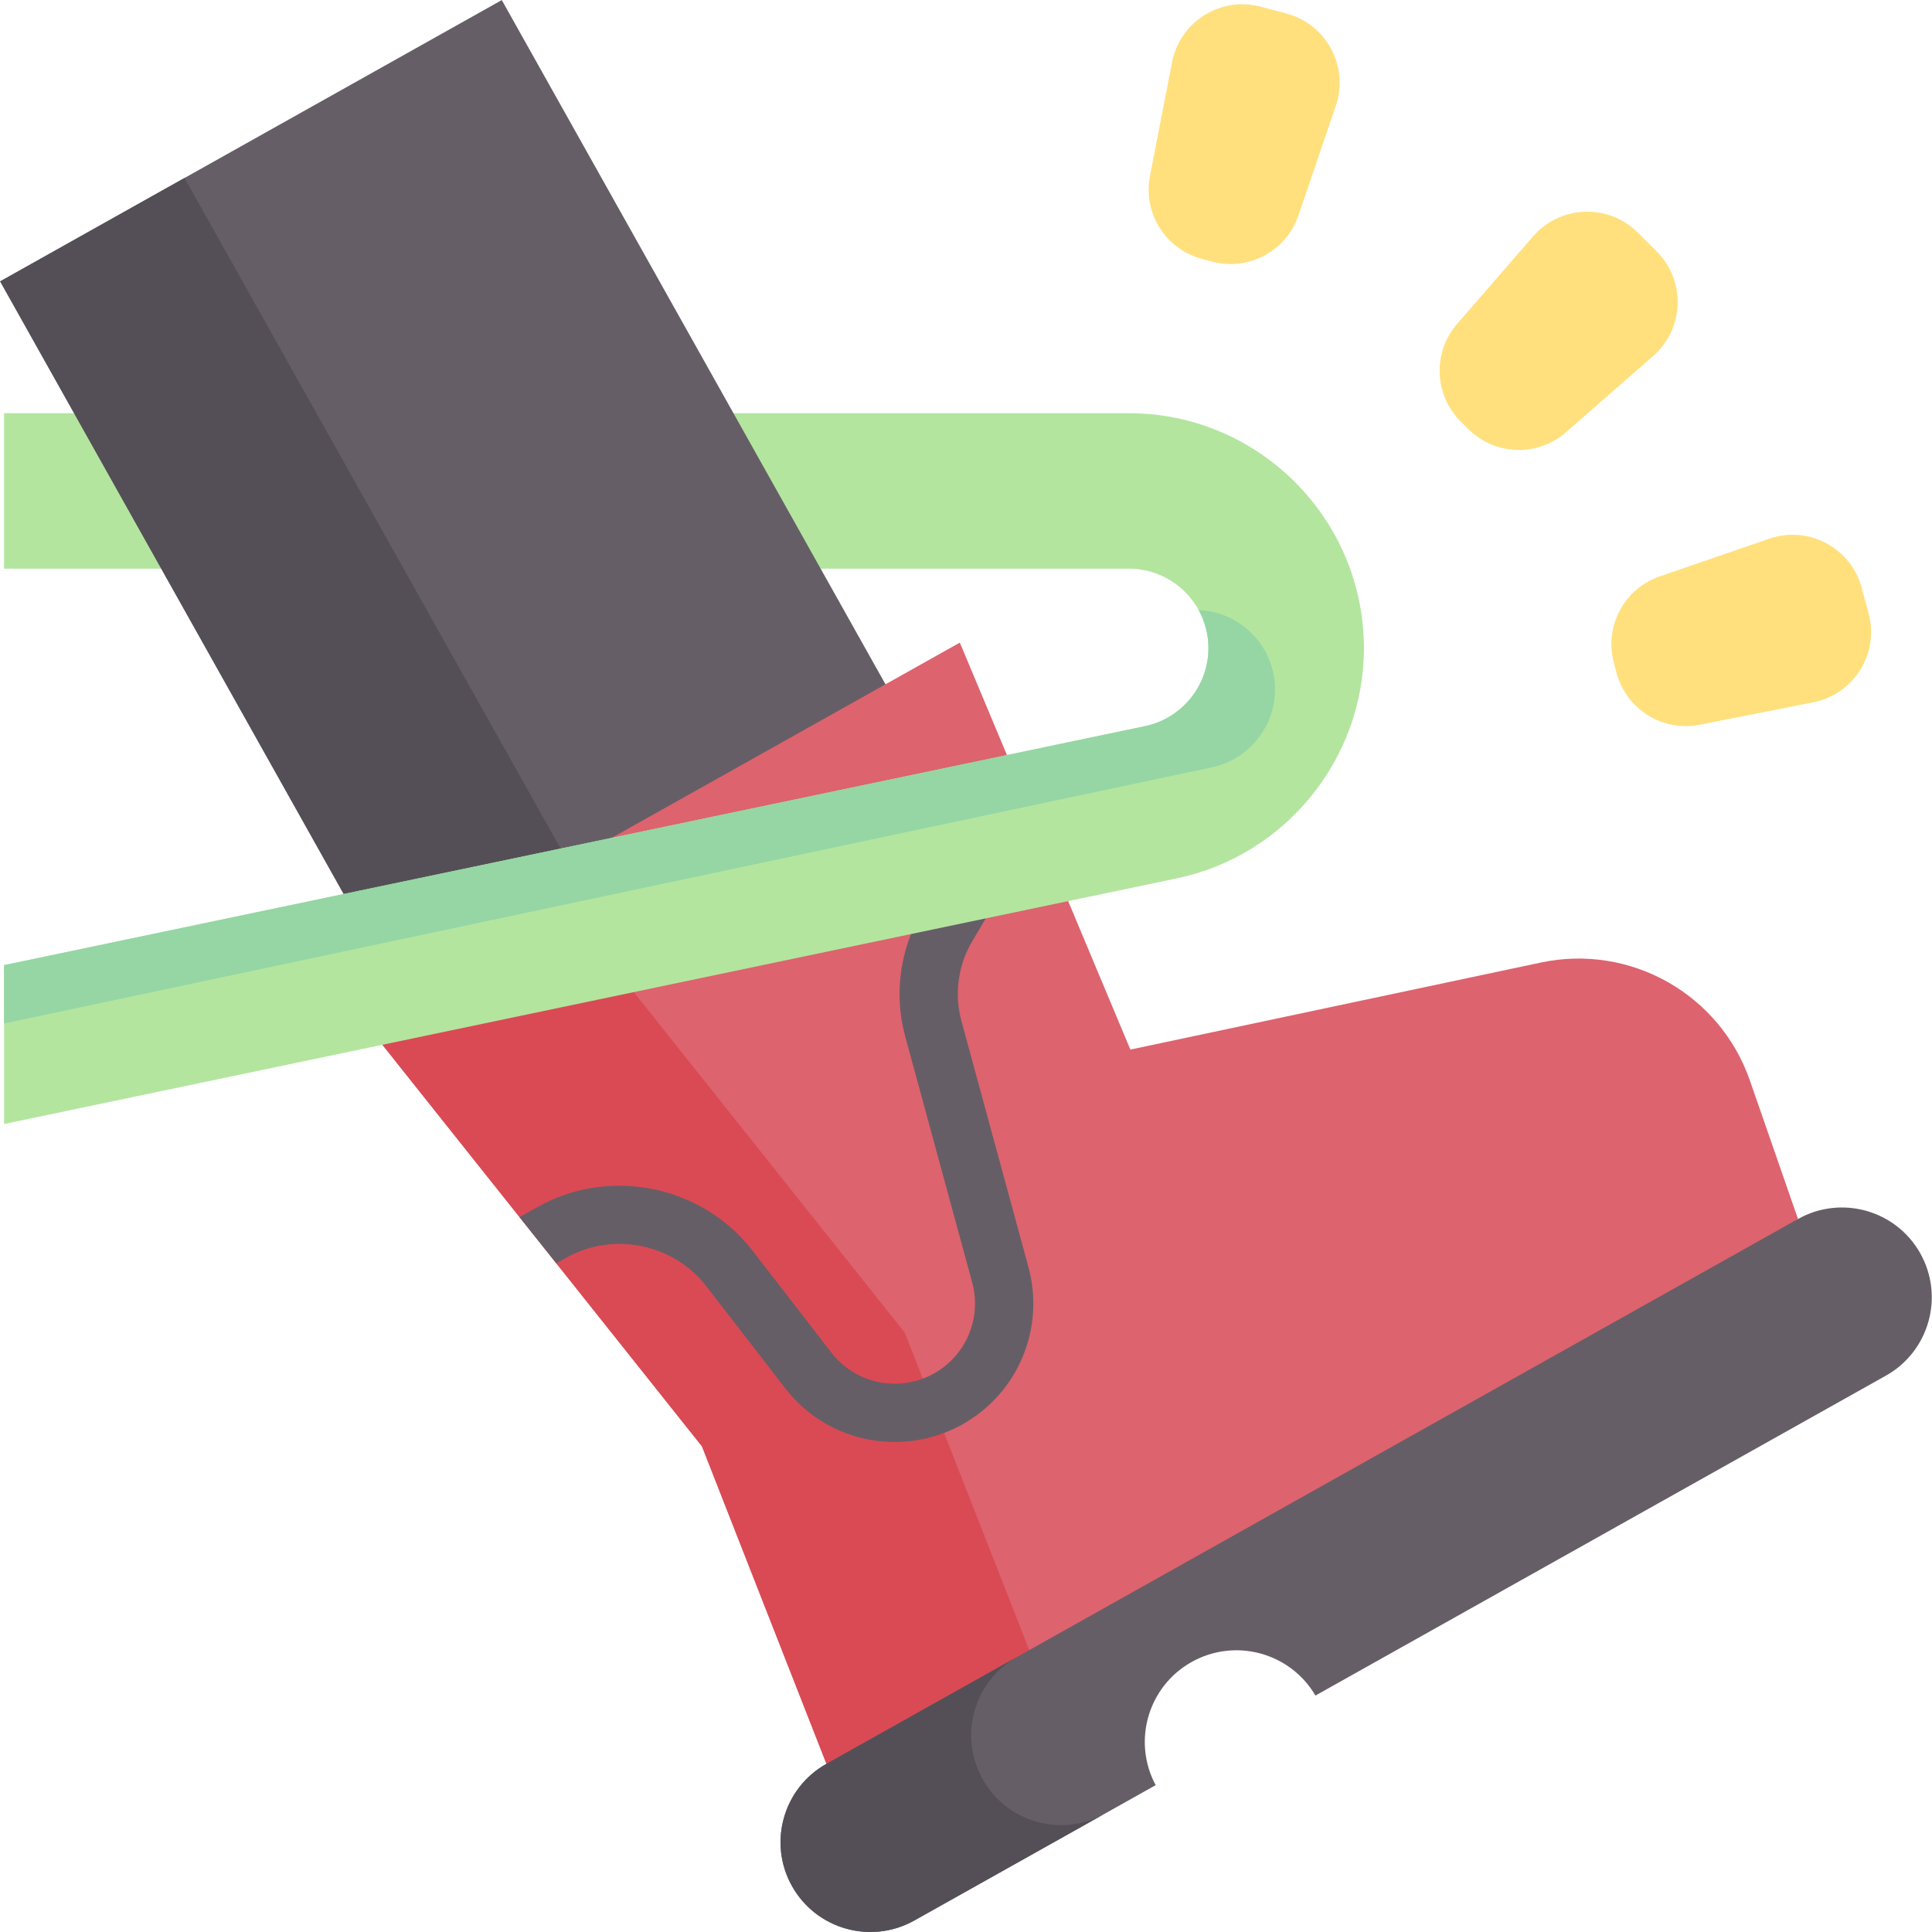 <svg id="Capa_1" enable-background="new 0 0 512 512" height="512" viewBox="0 0 512 512" width="512" xmlns="http://www.w3.org/2000/svg"><g><path d="m310.749 138.724-11.59 11.981h-298.083v-41.207h298.083z" fill="#b3e59f"/><path d="m52.257 21.101h152.448v253.272h-152.448z" fill="#665e66" transform="matrix(.872 -.489 .489 .872 -55.843 81.722)"/><path d="m58.417 44.678h56.041v253.272h-56.041z" fill="#544f57" transform="matrix(.872 -.489 .489 .872 -72.748 64.17)"/><path d="m219.014 467.428-32.984-84.127-96.117-120.779 164.45-92.221 45.195 107.849 108.797-23.069c23.695-5.024 47.427 8.367 55.376 31.247l12.755 36.714-87.192 76.19z" fill="#dd636e"/><path d="m255.563 463.111-36.547 4.313-32.986-84.124-38.601-48.512-9.746-12.238-47.769-60.029 53.744-30.133 96.106 120.768 4.78 12.198 5.645 14.381 22.572 57.556z" fill="#da4a54"/><path d="m255.083 377.458c-1.576.886-3.214 1.648-4.893 2.277-4.162 1.587-8.592 2.411-13.042 2.411-11.466 0-22.056-5.192-29.061-14.247l-20.902-27.022c-8.715-11.281-24.683-14.536-37.128-7.562l-2.627 1.473-9.745-12.238 4.821-2.71c19.069-10.693 43.535-5.707 56.907 11.579l20.902 27.022c4.049 5.244 10.189 8.252 16.833 8.252 2.514 0 5.027-.453 7.397-1.339 1.03-.371 2.03-.835 2.988-1.38 8.509-4.77 12.671-14.69 10.106-24.106l-17.771-65.303c-3.008-11.085-1.37-23.107 4.491-32.986l3.935-6.645 13.289 7.891-3.945 6.645c-3.74 6.305-4.78 13.969-2.864 21.047l17.771 65.293c4.429 16.265-2.751 33.386-17.462 41.648z" fill="#665e66"/><path d="m508.896 332.155c3.216 5.734 3.807 12.23 2.149 18.093-1.644 5.867-5.535 11.101-11.27 14.317l-151.17 84.774c-6.67-11.382-21.264-15.371-32.82-8.89-11.557 6.481-15.755 21.008-9.522 32.635l-63.963 35.869c-11.469 6.432-25.978 2.349-32.41-9.12-3.211-5.726-3.802-12.222-2.144-18.084 1.644-5.867 5.535-11.101 11.27-14.317l257.474-144.389c11.469-6.431 25.979-2.348 32.406 9.112z" fill="#665e66"/><path d="m292.83 480.617-50.53 28.336c-11.469 6.432-25.978 2.349-32.41-9.12-3.211-5.726-3.802-12.222-2.144-18.084 1.644-5.867 5.535-11.101 11.27-14.317l50.53-28.336c-5.734 3.216-9.626 8.45-11.269 14.317-1.657 5.863-1.067 12.359 2.144 18.085 6.43 11.468 20.939 15.551 32.409 9.119z" fill="#544f57"/><g fill="#ffe07d"><path d="m428.426 178.383-.737-2.732c-2.599-9.636 2.708-19.639 12.144-22.891l29.024-10.003c10.396-3.583 21.652 2.389 24.515 13.005l1.831 6.789c2.863 10.617-3.865 21.438-14.653 23.567l-30.118 5.946c-9.791 1.934-19.407-4.045-22.006-13.681z"/><path d="m389.103 113.701-2.004-1.998c-7.068-7.046-7.474-18.362-.929-25.896l20.134-23.174c7.212-8.301 19.945-8.757 27.733-.994l4.98 4.964c7.788 7.763 7.372 20.498-.906 27.736l-23.11 20.208c-7.512 6.57-18.83 6.2-25.898-.846z"/><path d="m321.242 69.331-2.735-.728c-9.644-2.568-15.654-12.165-13.752-21.962l5.849-30.137c2.095-10.795 12.895-17.557 23.52-14.728l6.795 1.809c10.626 2.829 16.633 14.066 13.084 24.473l-9.91 29.056c-3.221 9.446-13.207 14.784-22.851 12.217z"/></g><path d="m361.454 171.793c0 29.319-20.83 54.96-49.521 60.966l-310.857 65.118v-42.103l302.399-63.346c9.715-2.029 16.771-10.714 16.771-20.635 0-11.62-9.467-21.088-21.088-21.088v-41.207c34.347 0 62.296 27.949 62.296 62.295z" fill="#b3e59f"/><path d="m337.894 182.723c0 9.921-7.057 18.605-16.771 20.634l-320.047 67.879v-15.463l302.399-63.346c9.715-2.029 16.771-10.714 16.771-20.635 0-3.657-.948-7.108-2.596-10.116 11.23.454 20.244 9.715 20.244 21.047z" fill="#95d6a4"/></g></svg>